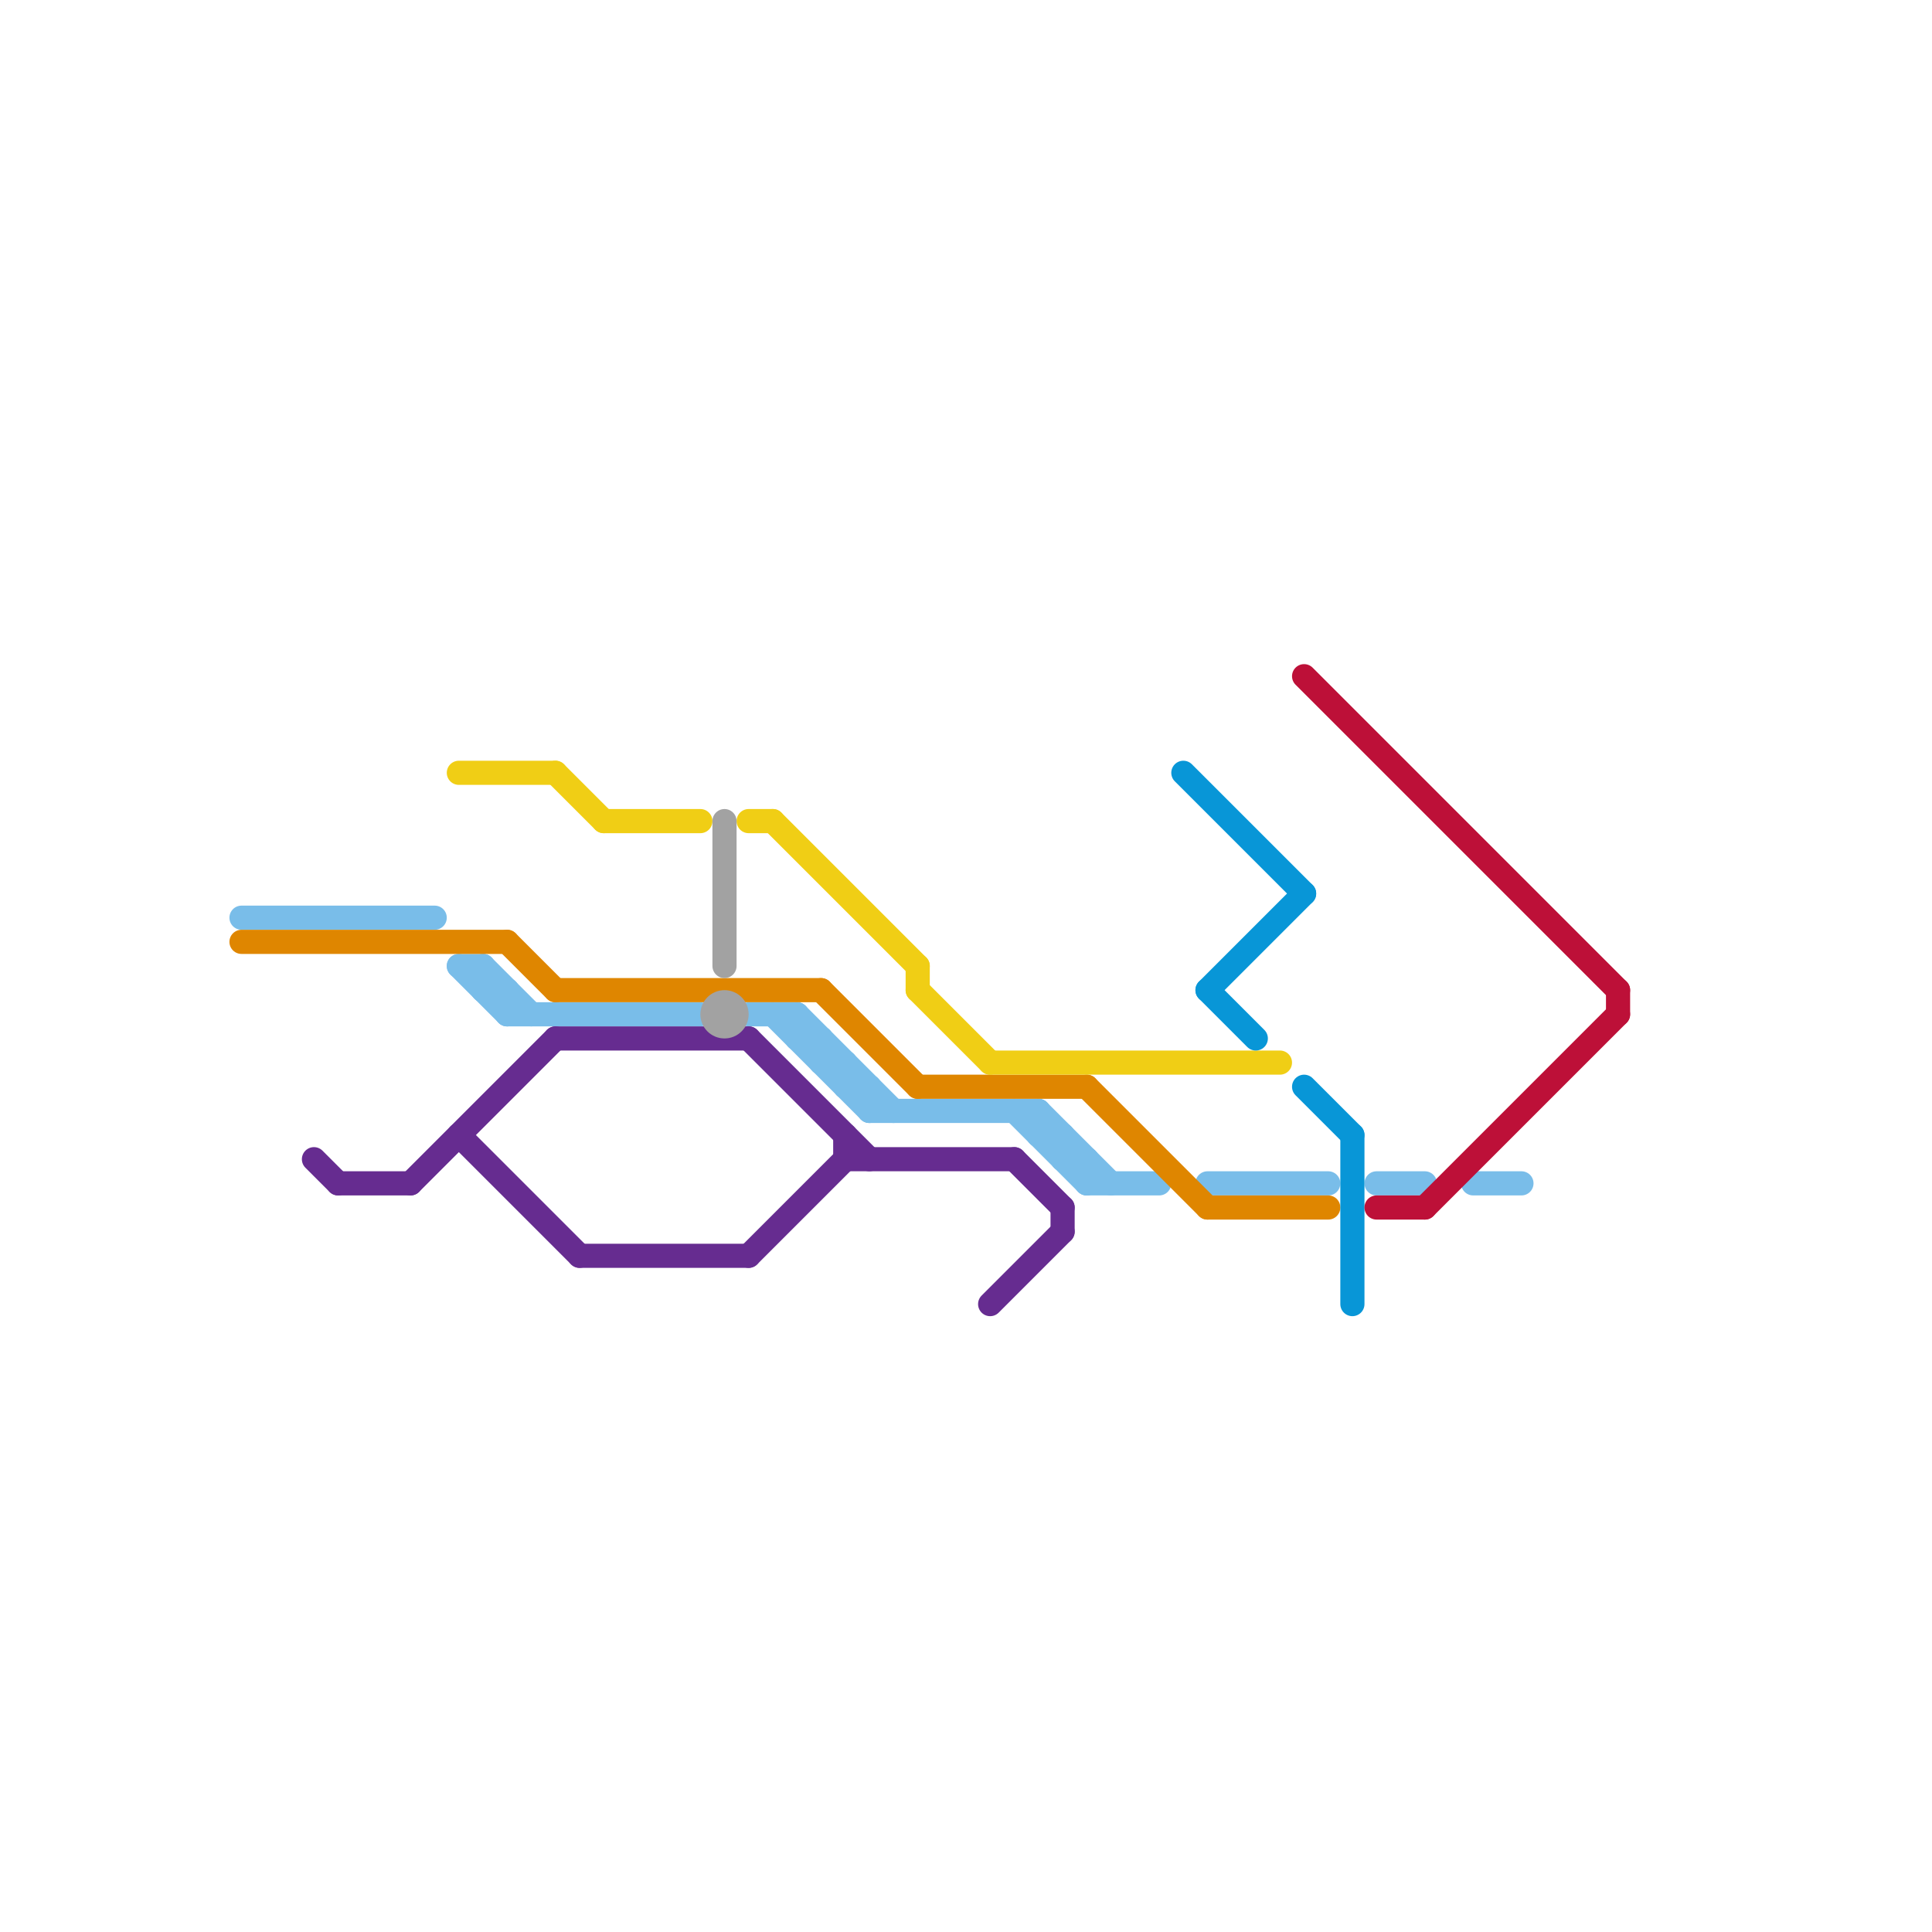 
<svg version="1.1" xmlns="http://www.w3.org/2000/svg" viewBox="0 0 80 80">
<style>text { font: 1px Helvetica; font-weight: 600; white-space: pre; dominant-baseline: central; } line { stroke-width: 1; fill: none; stroke-linecap: round; stroke-linejoin: round; } .c0 { stroke: #79bde9 } .c1 { stroke: #df8600 } .c2 { stroke: #662c90 } .c3 { stroke: #f0ce15 } .c4 { stroke: #a2a2a2 } .c5 { stroke: #0896d7 } .c6 { stroke: #bd1038 }</style><defs><g id="wm-xf"><circle r="1.2" fill="#000"/><circle r="0.9" fill="#fff"/><circle r="0.6" fill="#000"/><circle r="0.3" fill="#fff"/></g><g id="wm"><circle r="0.6" fill="#000"/><circle r="0.3" fill="#fff"/></g></defs><line class="c0" x1="31" y1="42" x2="33" y2="42"/><line class="c0" x1="36" y1="46" x2="43" y2="46"/><line class="c0" x1="20" y1="40" x2="22" y2="42"/><line class="c0" x1="35" y1="45" x2="36" y2="45"/><line class="c0" x1="32" y1="42" x2="36" y2="46"/><line class="c0" x1="33" y1="42" x2="33" y2="43"/><line class="c0" x1="34" y1="44" x2="35" y2="44"/><line class="c0" x1="44" y1="47" x2="44" y2="48"/><line class="c0" x1="20" y1="40" x2="20" y2="41"/><line class="c0" x1="42" y1="46" x2="45" y2="49"/><line class="c0" x1="33" y1="42" x2="37" y2="46"/><line class="c0" x1="57" y1="49" x2="59" y2="49"/><line class="c0" x1="33" y1="43" x2="34" y2="43"/><line class="c0" x1="20" y1="41" x2="21" y2="41"/><line class="c0" x1="36" y1="45" x2="36" y2="46"/><line class="c0" x1="10" y1="38" x2="18" y2="38"/><line class="c0" x1="61" y1="49" x2="63" y2="49"/><line class="c0" x1="45" y1="49" x2="48" y2="49"/><line class="c0" x1="44" y1="48" x2="45" y2="48"/><line class="c0" x1="43" y1="46" x2="43" y2="47"/><line class="c0" x1="43" y1="46" x2="46" y2="49"/><line class="c0" x1="21" y1="42" x2="29" y2="42"/><line class="c0" x1="19" y1="40" x2="21" y2="42"/><line class="c0" x1="19" y1="40" x2="20" y2="40"/><line class="c0" x1="35" y1="44" x2="35" y2="45"/><line class="c0" x1="34" y1="43" x2="34" y2="44"/><line class="c0" x1="43" y1="47" x2="44" y2="47"/><line class="c0" x1="21" y1="41" x2="21" y2="42"/><line class="c0" x1="50" y1="49" x2="55" y2="49"/><line class="c0" x1="45" y1="48" x2="45" y2="49"/><line class="c1" x1="34" y1="41" x2="38" y2="45"/><line class="c1" x1="10" y1="39" x2="21" y2="39"/><line class="c1" x1="23" y1="41" x2="34" y2="41"/><line class="c1" x1="50" y1="50" x2="55" y2="50"/><line class="c1" x1="45" y1="45" x2="50" y2="50"/><line class="c1" x1="21" y1="39" x2="23" y2="41"/><line class="c1" x1="38" y1="45" x2="45" y2="45"/><line class="c2" x1="14" y1="49" x2="17" y2="49"/><line class="c2" x1="35" y1="48" x2="42" y2="48"/><line class="c2" x1="41" y1="54" x2="44" y2="51"/><line class="c2" x1="13" y1="48" x2="14" y2="49"/><line class="c2" x1="42" y1="48" x2="44" y2="50"/><line class="c2" x1="17" y1="49" x2="23" y2="43"/><line class="c2" x1="23" y1="43" x2="31" y2="43"/><line class="c2" x1="19" y1="47" x2="24" y2="52"/><line class="c2" x1="44" y1="50" x2="44" y2="51"/><line class="c2" x1="31" y1="52" x2="35" y2="48"/><line class="c2" x1="24" y1="52" x2="31" y2="52"/><line class="c2" x1="31" y1="43" x2="36" y2="48"/><line class="c2" x1="35" y1="47" x2="35" y2="48"/><line class="c3" x1="31" y1="34" x2="32" y2="34"/><line class="c3" x1="32" y1="34" x2="38" y2="40"/><line class="c3" x1="41" y1="44" x2="53" y2="44"/><line class="c3" x1="23" y1="32" x2="25" y2="34"/><line class="c3" x1="38" y1="40" x2="38" y2="41"/><line class="c3" x1="25" y1="34" x2="29" y2="34"/><line class="c3" x1="38" y1="41" x2="41" y2="44"/><line class="c3" x1="19" y1="32" x2="23" y2="32"/><line class="c4" x1="30" y1="34" x2="30" y2="40"/><circle cx="30" cy="42" r="1" fill="#a2a2a2" /><line class="c5" x1="50" y1="41" x2="54" y2="37"/><line class="c5" x1="50" y1="41" x2="52" y2="43"/><line class="c5" x1="49" y1="32" x2="54" y2="37"/><line class="c5" x1="56" y1="47" x2="56" y2="54"/><line class="c5" x1="54" y1="45" x2="56" y2="47"/><line class="c6" x1="59" y1="50" x2="67" y2="42"/><line class="c6" x1="67" y1="41" x2="67" y2="42"/><line class="c6" x1="57" y1="50" x2="59" y2="50"/><line class="c6" x1="54" y1="28" x2="67" y2="41"/>
</svg>

